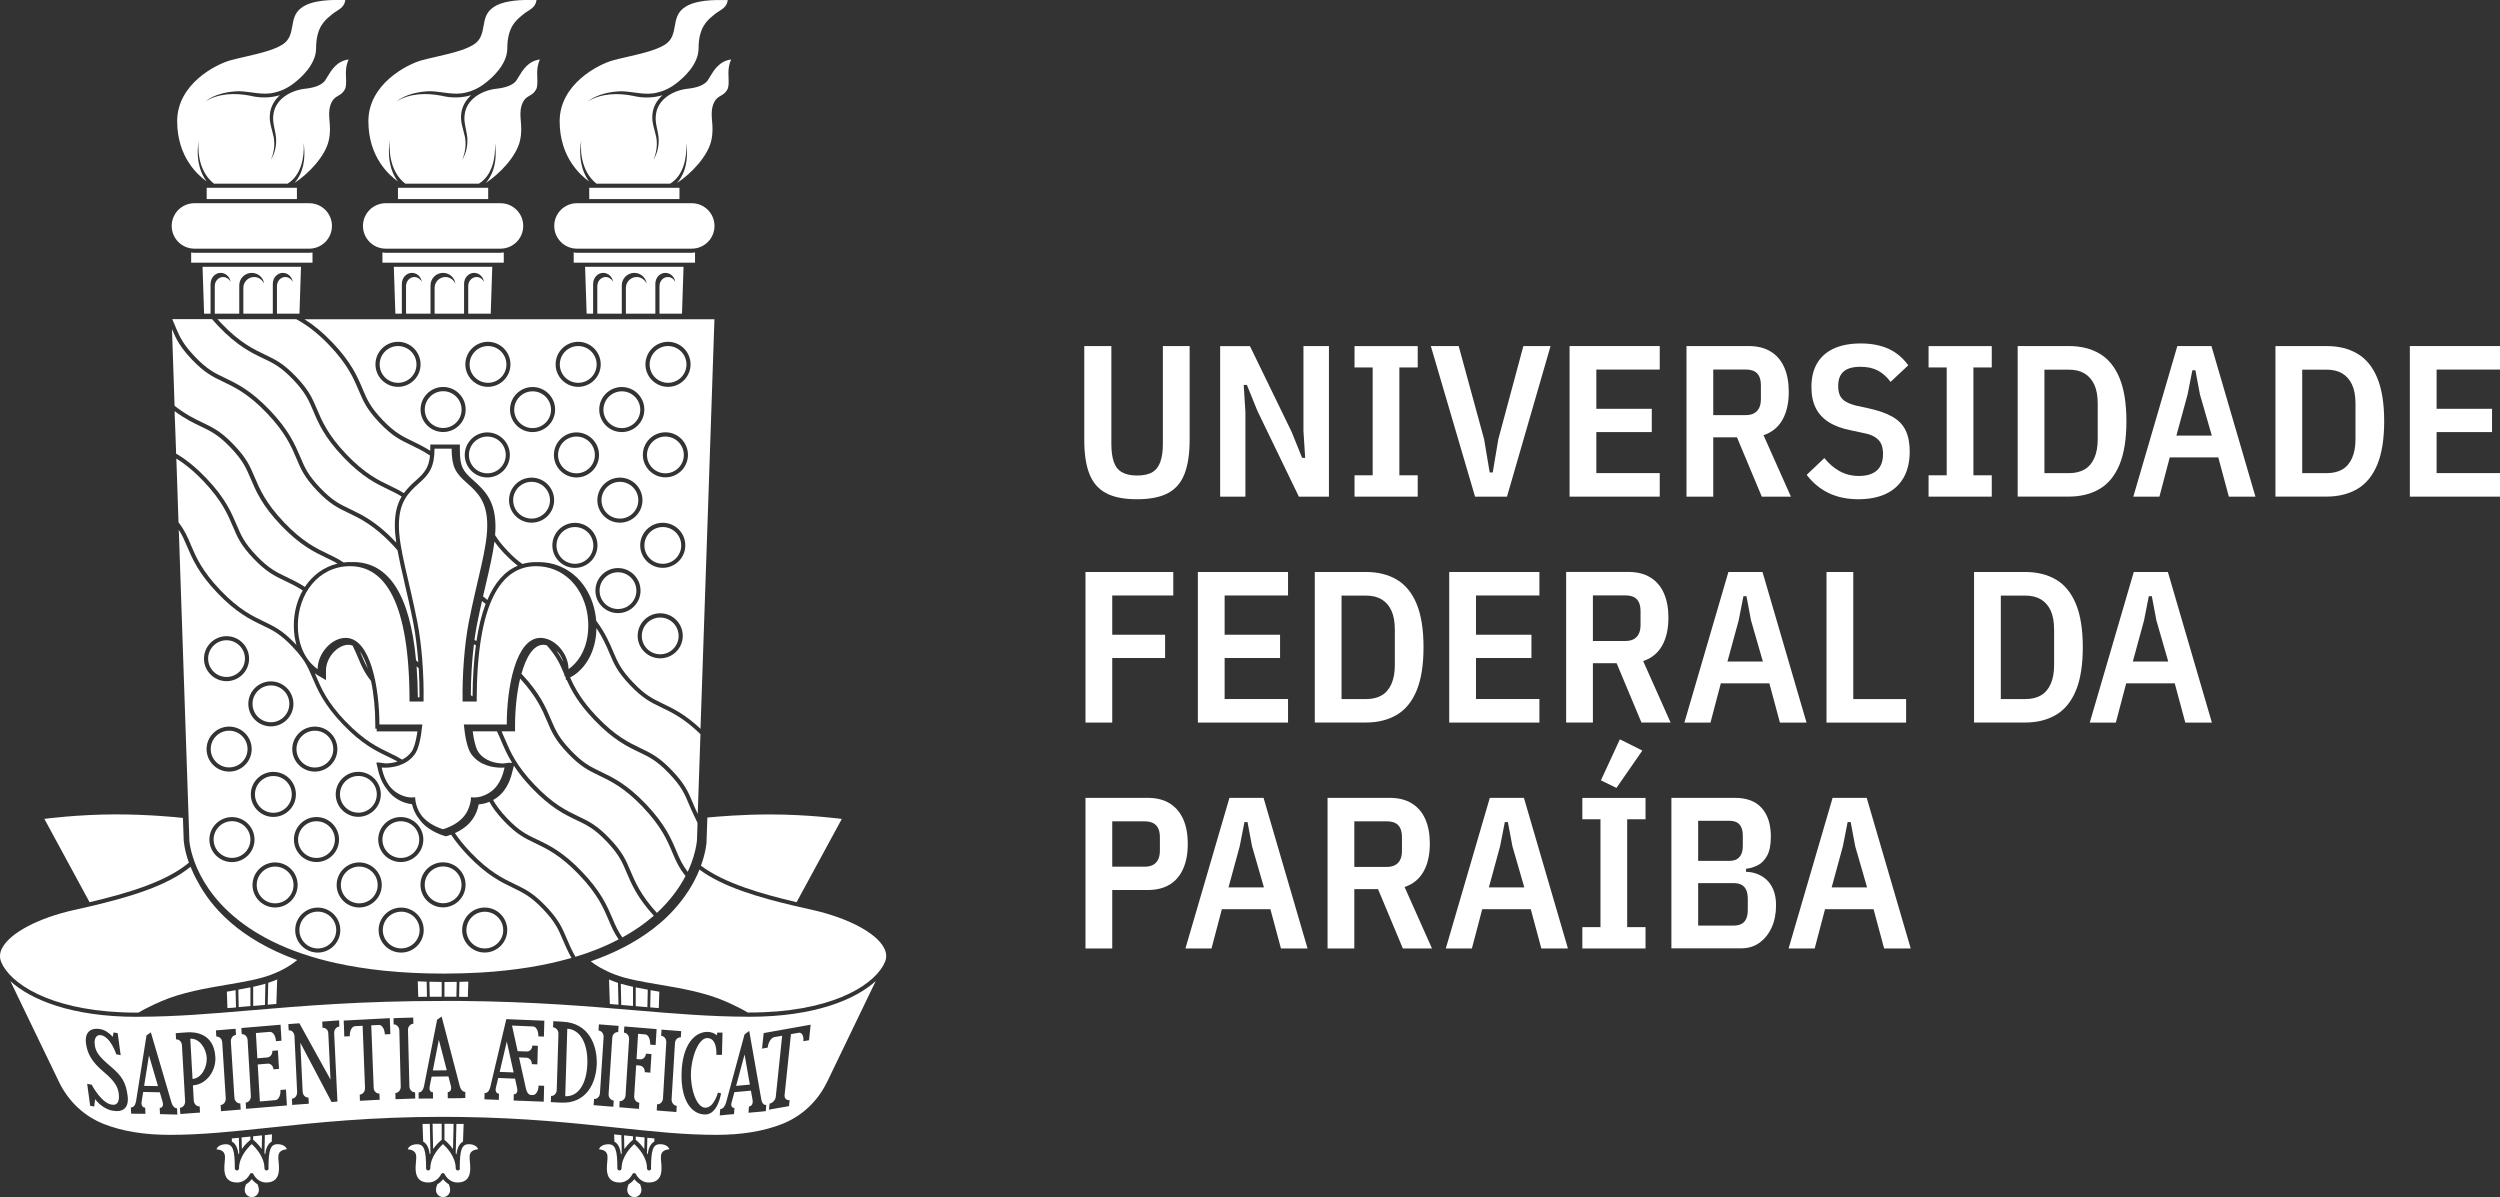 <?xml version="1.0" encoding="UTF-8"?>
<svg id="Layer_2" data-name="Layer 2" xmlns="http://www.w3.org/2000/svg" viewBox="0 0 452.24 216.54">
  <rect x="0" y="0" width="452.24" height="216.54" fill="#333333" stroke="none"/>
  <defs>
    <style>
      .cls-1 {
        fill: #fff;
        stroke-width: 0px;
      }
    </style>
  </defs>
  <g id="final_cor" data-name="final cor">
    <g id="fundo_escuro_full" data-name="fundo escuro full">
      <g id="lateral">
        <path class="cls-1" d="m196.16,62.6h4.88v17.68c0,1.3.14,2.38.43,3.24s.77,1.49,1.46,1.89c.69.4,1.61.61,2.75.61s2.13-.2,2.79-.61c.66-.4,1.14-1.03,1.44-1.89.3-.86.45-1.94.45-3.24v-17.68h4.84v16.98c0,2.5-.31,4.54-.92,6.13-.61,1.59-1.61,2.75-2.99,3.49-1.38.74-3.25,1.11-5.62,1.11s-4.21-.37-5.6-1.11c-1.39-.74-2.39-1.91-3.01-3.49s-.92-3.63-.92-6.13v-16.98Z"/>
        <path class="cls-1" d="m234.96,89.84l-7.49-15.49-1.91-4.72h-.58l.31,4.88v15.34h-4.57v-27.24h5.39l7.53,15.49,1.91,4.72h.55l-.31-4.88v-15.34h4.61v27.24h-5.42Z"/>
        <path class="cls-1" d="m256.46,89.84h-11.43v-3.86h3.28v-19.51h-3.28v-3.86h11.43v3.86h-3.32v19.51h3.32v3.86Z"/>
        <path class="cls-1" d="m272.61,89.84h-5.78l-8-27.24h5.04l4.6,16.86,1.01,6.01h.55l1.01-6.01,4.53-16.86h4.92l-7.88,27.24Z"/>
        <path class="cls-1" d="m300.24,89.84h-16.31v-27.24h16.31v4.25h-11.47v7.1h10.03v4.21h-10.03v7.42h11.47v4.25Z"/>
        <path class="cls-1" d="m309.92,79.11v10.73h-4.84v-27.24h11.24c1.59,0,2.92.33,4,1,1.08.66,1.89,1.61,2.44,2.85.55,1.24.82,2.71.82,4.43,0,2.03-.38,3.72-1.15,5.07s-1.91,2.28-3.42,2.77l4.96,11.12h-5.27l-4.49-10.73h-4.29Zm0-4.02h5.89c.57,0,1.06-.1,1.46-.31s.72-.53.94-.96c.22-.43.33-.98.33-1.66v-2.42c0-.7-.11-1.27-.33-1.7-.22-.43-.53-.73-.94-.92-.4-.18-.89-.27-1.46-.27h-5.89v8.23Z"/>
        <path class="cls-1" d="m336.19,90.31c-2.03,0-3.82-.37-5.37-1.11-1.55-.74-2.88-1.84-4-3.3l3.2-3.04c.81,1.01,1.73,1.81,2.77,2.38,1.04.57,2.2.86,3.47.86,1.43,0,2.52-.33,3.26-1,.74-.66,1.11-1.65,1.11-2.95,0-.75-.11-1.37-.33-1.85-.22-.48-.59-.88-1.09-1.21-.51-.33-1.15-.57-1.93-.72l-2.38-.51c-1.64-.31-2.99-.81-4.06-1.48-1.07-.68-1.86-1.53-2.38-2.58-.52-1.04-.78-2.3-.78-3.79,0-1.72.35-3.16,1.05-4.33s1.72-2.05,3.04-2.65c1.33-.6,2.94-.9,4.84-.9s3.59.32,5,.96c1.41.64,2.6,1.63,3.59,2.99l-3.2,3c-.68-.91-1.44-1.59-2.3-2.05-.86-.45-1.91-.68-3.16-.68-1.35,0-2.36.28-3.02.84-.66.56-1,1.44-1,2.63,0,.7.11,1.28.33,1.74.22.46.58.83,1.07,1.11s1.11.52,1.83.7l2.34.51c1.77.39,3.19.9,4.27,1.52,1.08.62,1.87,1.44,2.36,2.46s.74,2.29.74,3.82c0,1.85-.37,3.42-1.09,4.7-.73,1.29-1.78,2.26-3.16,2.93-1.38.66-3.06,1-5.03,1Z"/>
        <path class="cls-1" d="m360.3,89.84h-11.43v-3.86h3.28v-19.51h-3.28v-3.86h11.43v3.86h-3.32v19.51h3.32v3.86Z"/>
        <path class="cls-1" d="m364.99,89.84v-27.24h9.25c2.16,0,4.02.46,5.58,1.38,1.56.92,2.76,2.39,3.59,4.39.83,2,1.25,4.62,1.25,7.84s-.42,5.84-1.25,7.84c-.83,2-2.03,3.47-3.59,4.39-1.56.92-3.42,1.39-5.58,1.39h-9.25Zm4.84-4.25h4.41c1.12,0,2.06-.22,2.83-.66s1.36-1.13,1.78-2.07c.42-.94.62-2.08.62-3.43v-6.4c0-1.41-.21-2.56-.62-3.45-.42-.9-1.01-1.57-1.78-2.03s-1.71-.68-2.83-.68h-4.41v18.73Z"/>
        <path class="cls-1" d="m407.99,89.84h-4.8l-1.91-7.1h-8.78l-1.87,7.1h-4.72l7.96-27.24h6.17l7.96,27.24Zm-7.88-11.04l-2.15-7.45-.82-4.37h-.55l-.86,4.37-2.03,7.45h6.4Z"/>
        <path class="cls-1" d="m411.62,89.84v-27.24h9.25c2.16,0,4.02.46,5.58,1.38,1.56.92,2.76,2.39,3.59,4.39.83,2,1.25,4.62,1.25,7.84s-.42,5.84-1.25,7.84c-.83,2-2.03,3.47-3.59,4.39-1.56.92-3.42,1.39-5.58,1.39h-9.25Zm4.84-4.25h4.41c1.12,0,2.06-.22,2.83-.66s1.36-1.13,1.78-2.07c.42-.94.62-2.08.62-3.43v-6.4c0-1.41-.21-2.56-.62-3.45-.42-.9-1.01-1.57-1.78-2.03s-1.71-.68-2.83-.68h-4.41v18.73Z"/>
        <path class="cls-1" d="m452.24,89.84h-16.31v-27.24h16.31v4.25h-11.47v7.1h10.03v4.21h-10.03v7.42h11.47v4.25Z"/>
        <path class="cls-1" d="m201.2,130.71h-4.84v-27.24h15.88v4.25h-11.04v7.1h9.56v4.21h-9.56v11.67Z"/>
        <path class="cls-1" d="m233,130.71h-16.31v-27.24h16.31v4.25h-11.47v7.1h10.03v4.21h-10.03v7.42h11.47v4.25Z"/>
        <path class="cls-1" d="m237.84,130.71v-27.24h9.25c2.16,0,4.02.46,5.58,1.38,1.56.92,2.76,2.39,3.59,4.39.83,2,1.25,4.62,1.25,7.84s-.42,5.84-1.25,7.84c-.83,2-2.03,3.47-3.59,4.39-1.56.92-3.42,1.39-5.58,1.39h-9.25Zm4.84-4.25h4.41c1.12,0,2.06-.22,2.83-.66s1.36-1.13,1.78-2.07c.42-.94.62-2.08.62-3.43v-6.4c0-1.41-.21-2.56-.62-3.45-.42-.9-1.01-1.57-1.78-2.03s-1.71-.68-2.83-.68h-4.41v18.73Z"/>
        <path class="cls-1" d="m278.47,130.71h-16.31v-27.24h16.31v4.25h-11.47v7.1h10.03v4.21h-10.03v7.42h11.47v4.25Z"/>
        <path class="cls-1" d="m288.15,119.97v10.73h-4.84v-27.24h11.24c1.59,0,2.92.33,4,1,1.08.66,1.89,1.61,2.44,2.85.55,1.24.82,2.71.82,4.43,0,2.03-.38,3.72-1.15,5.07s-1.91,2.28-3.42,2.77l4.96,11.12h-5.27l-4.49-10.73h-4.29Zm0-4.02h5.89c.57,0,1.06-.1,1.46-.31s.72-.53.94-.96c.22-.43.33-.98.33-1.66v-2.42c0-.7-.11-1.27-.33-1.7-.22-.43-.53-.73-.94-.92-.4-.18-.89-.27-1.46-.27h-5.89v8.23Z"/>
        <path class="cls-1" d="m326.78,130.71h-4.8l-1.91-7.1h-8.78l-1.87,7.1h-4.72l7.96-27.24h6.17l7.96,27.24Zm-7.88-11.04l-2.15-7.45-.82-4.37h-.55l-.86,4.37-2.03,7.45h6.4Z"/>
        <path class="cls-1" d="m344.81,130.71h-14.4v-27.24h4.84v22.99h9.56v4.25Z"/>
        <path class="cls-1" d="m357.1,130.71v-27.24h9.25c2.16,0,4.02.46,5.58,1.38,1.56.92,2.76,2.39,3.59,4.39.83,2,1.25,4.62,1.25,7.84s-.42,5.84-1.25,7.84c-.83,2-2.03,3.47-3.59,4.39-1.56.92-3.42,1.39-5.58,1.39h-9.25Zm4.84-4.25h4.41c1.12,0,2.06-.22,2.83-.66s1.36-1.13,1.78-2.07c.42-.94.62-2.08.62-3.43v-6.4c0-1.41-.21-2.56-.62-3.45-.42-.9-1.01-1.57-1.78-2.03s-1.71-.68-2.83-.68h-4.41v18.73Z"/>
        <path class="cls-1" d="m400.11,130.71h-4.8l-1.91-7.1h-8.78l-1.87,7.1h-4.72l7.96-27.24h6.17l7.96,27.24Zm-7.88-11.04l-2.15-7.45-.82-4.37h-.55l-.86,4.37-2.03,7.45h6.4Z"/>
        <path class="cls-1" d="m201.2,171.57h-4.84v-27.24h11.24c1.61,0,2.95.34,4.02,1.01,1.07.68,1.87,1.63,2.42,2.85.55,1.22.82,2.72.82,4.49s-.27,3.2-.82,4.45c-.55,1.25-1.35,2.21-2.42,2.87-1.07.66-2.41,1-4.02,1h-6.4v10.58Zm0-22.99v8.2h5.89c.57,0,1.06-.1,1.46-.31s.72-.53.94-.96c.22-.43.33-.98.33-1.66v-2.38c0-.7-.11-1.26-.33-1.68-.22-.42-.53-.72-.94-.92-.4-.19-.89-.29-1.46-.29h-5.89Z"/>
        <path class="cls-1" d="m236.52,171.57h-4.8l-1.91-7.1h-8.78l-1.87,7.1h-4.72l7.96-27.24h6.17l7.96,27.24Zm-7.88-11.04l-2.15-7.45-.82-4.37h-.55l-.86,4.37-2.03,7.45h6.4Z"/>
        <path class="cls-1" d="m244.99,160.84v10.73h-4.84v-27.24h11.24c1.59,0,2.92.33,4,1,1.08.66,1.89,1.61,2.44,2.85.55,1.24.82,2.71.82,4.43,0,2.03-.38,3.72-1.15,5.07s-1.91,2.28-3.42,2.77l4.96,11.12h-5.27l-4.49-10.73h-4.29Zm0-4.02h5.89c.57,0,1.06-.1,1.46-.31s.72-.53.94-.96c.22-.43.33-.98.33-1.66v-2.42c0-.7-.11-1.27-.33-1.7-.22-.43-.53-.73-.94-.92-.4-.18-.89-.27-1.46-.27h-5.89v8.23Z"/>
        <path class="cls-1" d="m283.62,171.57h-4.8l-1.91-7.1h-8.78l-1.87,7.1h-4.72l7.96-27.24h6.17l7.96,27.24Zm-7.88-11.04l-2.15-7.45-.82-4.37h-.55l-.86,4.37-2.03,7.45h6.4Z"/>
        <path class="cls-1" d="m297.67,171.57h-11.43v-3.86h3.28v-19.51h-3.28v-3.86h11.43v3.86h-3.32v19.51h3.32v3.86Zm-.58-35.79l-4.68,6.75-2.81-1.37,3.43-7.42,4.06,2.03Z"/>
        <path class="cls-1" d="m302.35,171.57v-27.24h11.51c2.13,0,3.75.62,4.84,1.85,1.09,1.24,1.64,2.95,1.64,5.13,0,1.51-.23,2.67-.68,3.49-.46.82-1.03,1.4-1.72,1.74-.69.34-1.39.55-2.09.62v.55c.57,0,1.18.1,1.81.31.64.21,1.23.55,1.78,1.01.55.47.99,1.09,1.33,1.87.34.78.51,1.73.51,2.85,0,1.51-.26,2.84-.78,4s-1.25,2.08-2.19,2.77c-.94.69-2.05,1.03-3.36,1.03h-12.61Zm4.84-23.1v7.26h5.62c.55,0,1-.1,1.35-.29.35-.2.62-.49.82-.9s.29-.92.29-1.54v-1.79c0-.65-.1-1.18-.29-1.58s-.47-.7-.82-.88c-.35-.18-.8-.27-1.35-.27h-5.62Zm0,11.28v7.69h6.4c.55,0,1.01-.1,1.41-.29.39-.19.68-.51.88-.94.2-.43.29-.98.29-1.66v-1.87c0-.7-.1-1.27-.29-1.7-.2-.43-.49-.74-.88-.94-.39-.19-.86-.29-1.41-.29h-6.4Z"/>
        <path class="cls-1" d="m345.63,171.57h-4.8l-1.91-7.1h-8.78l-1.87,7.1h-4.72l7.96-27.24h6.17l7.96,27.24Zm-7.88-11.04l-2.15-7.45-.82-4.37h-.55l-.86,4.37-2.03,7.45h6.4Z"/>
      </g>
      <g>
        <path class="cls-1" d="m70.54,25.39c-.28,2.81.45,6.05,2.77,7.83h13.32c2.42-1.47,3.07-4.72,2.9-7.39.3,2.17.17,4.51-1.02,6.41-.2.31-.41.6-.65.87,2.64-1.74,5.55-4.85,6.2-7.65.33-1.43.24-2.57.15-3.58-.08-.96-.15-1.86.15-2.81.36-1.14.95-1.48,1.47-1.78.41-.24.8-.47,1.15-1.11.28-.51.24-1.35.21-2.16-.01-.31-.03-.61-.02-.89.01-.89.14-1.53.49-2.37-2.12.27-3.13,1.96-3.82,3.11-.26.44-.46.78-.69.99-.68.64-1.82,1.04-3.5,1.21,0,0,0,0,0,0-2.58.33-5.3,1.93-5.6,4.71-.19,1.38.33,2.67.48,4.05.12,1.42-.17,2.89-.93,4.07.2-.42.34-.87.44-1.32.2-.89.24-1.81.09-2.7-.27-1.35-.87-2.73-.71-4.17.12-1.42.82-2.6,1.81-3.49-1.72.51-3.58.54-5.31.11-2.75-.55-5.83-.48-8.27,1.07,0,0,0,0,0,0,1.73-1.35,4.01-1.84,6.17-1.9,2.13.05,4.28.78,6.37.26.9-.19,1.76-.54,2.55-1.01l.44-.28s.08-.05.2-.14c.13-.09.26-.18.38-.28,1.23-.94,4.01-3.37,4.01-6.32,0-3.74,1.58-5.05,2.52-5.83.12-.1.23-.19.32-.27.24-.22.53-.4.83-.59.76-.48,1.48-.94,1.61-2.04-.08,0-.17,0-.26,0-2.01-.03-5.76-.09-7.75,1.47-1.16.91-1.36,2.04-1.57,3.25-.19,1.05-.38,2.14-1.28,2.96-1.36,1.23-4.5,1.95-7.27,2.59-.99.23-1.93.44-2.71.66-2.48.7-9.57,4.22-9.57,10.99,0,3.27.95,5.74,2.12,7.53,1.08,1.66,2.34,2.75,3.22,3.38-1.56-2.08-1.9-4.91-1.44-7.44Z"/>
        <path class="cls-1" d="m77.75,208.83c.04-.07.08-.14.12-.21l-.12-5.32c-.44,0-.88.01-1.31.02l.11,3.19c.74.41,1.06,1.29,1.2,2.33Z"/>
        <path class="cls-1" d="m79.9,206.19v-2.91c-.56,0-1.11,0-1.65,0l.1,4.56c.7-.97,1.44-1.57,1.55-1.66Z"/>
        <path class="cls-1" d="m82.56,203.3l-.12,5.32c.04.07.08.13.12.21.14-1.04.46-1.91,1.2-2.33l.11-3.19c-.07,0-.14,0-.21,0-.36,0-.73,0-1.1,0Z"/>
        <path class="cls-1" d="m80.4,206.2c.12.09.86.7,1.55,1.66l.1-4.56c-.55,0-1.09-.01-1.65-.01v2.91Z"/>
        <path class="cls-1" d="m72.7,51.34c0-1.1.82-1.98,1.82-1.98.9,0,1.64.7,1.79,1.63-.09-.18-.21-.33-.35-.46-.27-.25-.61-.42-.99-.42-.84,0-1.52.74-1.52,1.65v4.98h4.43v-5.12c0-1.25,1.02-2.26,2.27-2.26,1.14,0,2.09.85,2.23,1.95-.12-.28-.3-.5-.52-.7-.34-.31-.78-.5-1.28-.5-1.08,0-1.96.88-1.96,1.96v4.67h5.33v-5.4c0-1.1.81-1.98,1.82-1.98.91,0,1.66.72,1.79,1.67-.06-.15-.15-.28-.25-.4-.27-.32-.66-.52-1.1-.52-.83,0-1.51.73-1.51,1.64v4.99h4.07l.28-8.48h-17.81l.28,8.48h1.17v-5.4Z"/>
        <path class="cls-1" d="m82.56,180.31l.06-2.7c-.62,0-1.24.03-1.88.03-.12,0-.23,0-.34,0v2.67h2.14s.01,0,.02,0Z"/>
        <path class="cls-1" d="m83.45,180.32c.4,0,.79.01,1.18.02l.09-2.77c-.53.02-1.07.03-1.61.04l-.06,2.71s.04,0,.07,0c.11,0,.22,0,.32,0Z"/>
        <path class="cls-1" d="m77.18,177.58c-.54-.02-1.08-.04-1.61-.06l.09,2.81c.52,0,1.04-.01,1.58-.02l-.06-2.73Z"/>
        <path class="cls-1" d="m79.9,177.63c-.75,0-1.49-.02-2.22-.04l.06,2.71c.71,0,1.43,0,2.16,0v-2.67Z"/>
        <rect class="cls-1" x="71.99" y="33.97" width="16.32" height="2.04"/>
        <path class="cls-1" d="m91.13,45.67c-.2.02-.39.06-.59.06h-20.77c-.2,0-.4-.04-.59-.06v1.84h21.95v-1.84Z"/>
        <path class="cls-1" d="m90.54,44.98c2.27,0,4.11-1.84,4.11-4.11s-1.84-4.11-4.11-4.11h-20.77c-2.27,0-4.11,1.84-4.11,4.11s1.84,4.11,4.11,4.11h20.77Z"/>
        <path class="cls-1" d="m80.15,213.3c-.23.3-.57.66-1.05.94-.14.35-.23.72-.23,1.03,0,.7.57,1.28,1.28,1.28s1.28-.57,1.28-1.28c0-.3-.09-.67-.23-1.03-.48-.28-.82-.64-1.05-.94Z"/>
        <path class="cls-1" d="m83.2,211.35c0,.21-.17.38-.38.38s-.38-.17-.38-.38c0-2.12-1.68-3.82-2.3-4.39-.62.56-2.3,2.27-2.3,4.39,0,.21-.17.38-.38.38s-.38-.17-.38-.38c0-3.38-.37-4.36-1.63-4.36-.74,0-1.49.29-1.69.92.6.05.98.19,1.23.47.39.43.33,1.03.26,1.78-.03.35-.07.75-.07,1.19,0,1.7.77,2.56,2.29,2.56,1.64,0,2.31-1.47,2.31-1.48.06-.13.19-.22.34-.22h0c.15,0,.28.09.34.22.03.06.69,1.48,2.32,1.48,1.52,0,2.29-.86,2.29-2.56,0-.45-.04-.85-.07-1.2-.07-.75-.13-1.35.26-1.78.25-.27.64-.42,1.23-.47-.2-.63-.95-.92-1.69-.92-1.26,0-1.63.98-1.63,4.36Z"/>
        <path class="cls-1" d="m35.94,25.39c-.28,2.81.46,6.05,2.77,7.83h13.32c2.42-1.47,3.07-4.72,2.9-7.39.3,2.17.17,4.51-1.02,6.41-.2.31-.41.6-.65.87,2.64-1.74,5.55-4.85,6.2-7.65.33-1.43.24-2.57.15-3.58-.08-.96-.15-1.86.15-2.81.36-1.14.95-1.48,1.47-1.78.41-.24.8-.47,1.15-1.11.28-.51.24-1.35.21-2.16-.01-.31-.03-.61-.02-.89.01-.89.14-1.53.49-2.37-2.12.27-3.13,1.96-3.82,3.11-.26.44-.46.78-.69.99-.68.64-1.82,1.04-3.5,1.21,0,0,0,0,0,0-2.58.33-5.3,1.93-5.6,4.71-.19,1.38.33,2.67.48,4.05.12,1.42-.17,2.89-.93,4.07.2-.42.34-.87.44-1.32.2-.89.24-1.81.09-2.7-.27-1.35-.87-2.73-.71-4.17.12-1.42.82-2.6,1.81-3.49-1.72.51-3.58.54-5.3.11-2.75-.55-5.83-.48-8.27,1.07,0,0,0,0,0,0,1.73-1.35,4-1.84,6.17-1.9,2.13.05,4.28.78,6.37.26.9-.19,1.76-.54,2.55-1.01l.44-.28s.08-.05.2-.14c.13-.09.26-.18.38-.28,1.23-.94,4.01-3.37,4.01-6.32,0-3.74,1.58-5.05,2.52-5.83.12-.1.23-.19.32-.27.24-.22.53-.4.83-.59.76-.48,1.48-.94,1.61-2.04-.08,0-.17,0-.26,0-2.01-.03-5.76-.09-7.75,1.47-1.16.91-1.36,2.04-1.57,3.25-.19,1.05-.38,2.14-1.28,2.96-1.36,1.23-4.5,1.95-7.27,2.59-.99.23-1.93.44-2.71.66-2.48.7-9.57,4.22-9.57,10.99,0,3.27.95,5.74,2.12,7.53,1.08,1.66,2.34,2.75,3.22,3.38-1.56-2.08-1.9-4.91-1.44-7.44Z"/>
        <path class="cls-1" d="m47.91,205.33l-.07,3.29c.04.07.08.14.12.21.14-1.04.46-1.91,1.2-2.33l.04-1.3c-.09.01-.19.02-.28.03-.34.04-.67.07-1.01.11Z"/>
        <path class="cls-1" d="m45.3,206.19v-.59c-.54.06-1.07.11-1.6.16l.05,2.08c.7-.97,1.44-1.57,1.55-1.66Z"/>
        <path class="cls-1" d="m45.8,206.19c.12.09.86.69,1.55,1.66l.05-2.47c-.54.06-1.08.11-1.61.17v.64Z"/>
        <path class="cls-1" d="m42.62,179.12c-.46.08-.92.16-1.39.24-.06.01-.13.02-.19.03l.1,2.97s.06,0,.09,0c.34-.03.69-.06,1.03-.08.14-.01.29-.02.43-.04l-.07-3.11Z"/>
        <path class="cls-1" d="m38.1,51.34c0-1.1.82-1.98,1.82-1.98.9,0,1.64.7,1.79,1.63-.09-.18-.21-.33-.35-.46-.27-.25-.61-.42-.99-.42-.84,0-1.52.74-1.52,1.65v4.98h4.43v-5.12c0-1.25,1.02-2.26,2.27-2.26,1.14,0,2.09.85,2.23,1.95-.12-.28-.3-.5-.52-.7-.34-.31-.78-.5-1.28-.5-1.08,0-1.96.88-1.96,1.96v4.67h5.33v-5.4c0-1.1.81-1.98,1.82-1.98.91,0,1.66.72,1.79,1.67-.06-.15-.15-.28-.25-.4-.27-.32-.66-.52-1.1-.52-.83,0-1.51.73-1.51,1.64v4.99h4.07l.28-8.48h-17.81l.28,8.48h1.17v-5.4Z"/>
        <path class="cls-1" d="m48.52,177.8l-.09,3.94c.52-.04,1.04-.09,1.56-.13l.15-4.43c-.24.1-.49.2-.75.3-.28.11-.57.21-.88.31Z"/>
        <path class="cls-1" d="m45.3,178.61c-.71.15-1.44.28-2.19.41l.07,3.16c.26-.02.53-.04.79-.07.44-.04.88-.07,1.33-.11v-3.4Z"/>
        <path class="cls-1" d="m48.01,177.95c-.7.21-1.44.39-2.21.56v3.46c.7-.06,1.41-.12,2.13-.18l.08-3.84Z"/>
        <path class="cls-1" d="m43.15,208.83c.04-.07.08-.14.12-.21l-.06-2.8c-.43.04-.86.08-1.28.12l.02.56c.74.41,1.06,1.29,1.2,2.33Z"/>
        <rect class="cls-1" x="37.39" y="33.97" width="16.32" height="2.04"/>
        <path class="cls-1" d="m56.53,45.67c-.2.02-.39.06-.59.06h-20.77c-.2,0-.4-.04-.59-.06v1.84h21.95v-1.84Z"/>
        <path class="cls-1" d="m55.94,44.98c2.27,0,4.11-1.84,4.11-4.11s-1.84-4.11-4.11-4.11h-20.77c-2.27,0-4.11,1.84-4.11,4.11s1.84,4.11,4.11,4.11h20.77Z"/>
        <path class="cls-1" d="m45.55,213.3c-.23.3-.57.66-1.05.94-.14.35-.23.72-.23,1.03,0,.7.57,1.28,1.28,1.28s1.28-.57,1.28-1.28c0-.3-.09-.67-.23-1.03-.48-.28-.82-.64-1.05-.94Z"/>
        <path class="cls-1" d="m48.6,211.35c0,.21-.17.38-.38.38s-.38-.17-.38-.38c0-2.12-1.68-3.82-2.3-4.39-.62.56-2.3,2.27-2.3,4.39,0,.21-.17.38-.38.38s-.38-.17-.38-.38c0-3.38-.37-4.36-1.63-4.36-.74,0-1.49.29-1.69.92.6.05.98.19,1.23.47.39.43.33,1.03.26,1.78-.03.35-.07.75-.07,1.19,0,1.7.77,2.56,2.29,2.56,1.64,0,2.31-1.47,2.31-1.48.06-.13.19-.22.34-.22h0c.15,0,.28.09.34.22.03.06.69,1.48,2.32,1.48,1.52,0,2.29-.86,2.29-2.56,0-.45-.04-.85-.07-1.2-.07-.75-.13-1.35.26-1.78.25-.27.64-.42,1.23-.47-.2-.63-.95-.92-1.69-.92-1.26,0-1.63.98-1.63,4.36Z"/>
        <path class="cls-1" d="m105.14,25.39c-.28,2.81.46,6.05,2.77,7.83h13.32c2.42-1.47,3.07-4.72,2.9-7.39.3,2.17.17,4.51-1.02,6.41-.2.31-.41.6-.65.87,2.64-1.74,5.55-4.85,6.2-7.65.33-1.43.24-2.57.15-3.58-.08-.96-.15-1.86.15-2.81.36-1.14.95-1.48,1.47-1.78.41-.24.8-.47,1.15-1.11.28-.51.24-1.35.21-2.16-.01-.31-.03-.61-.02-.89.01-.89.14-1.53.49-2.37-2.12.27-3.13,1.96-3.82,3.11-.26.44-.46.78-.69.99-.68.64-1.82,1.04-3.5,1.21,0,0,0,0,0,0-2.58.33-5.3,1.93-5.6,4.71-.19,1.38.33,2.67.48,4.05.12,1.42-.17,2.89-.93,4.07.2-.42.34-.87.44-1.32.2-.89.24-1.81.09-2.69-.27-1.35-.87-2.73-.71-4.17.12-1.42.82-2.6,1.81-3.49-1.72.51-3.58.54-5.31.11-2.75-.55-5.83-.48-8.27,1.07,0,0,0,0,0,0,1.73-1.35,4-1.84,6.17-1.9,2.13.05,4.28.78,6.37.26.9-.19,1.76-.54,2.55-1.01l.44-.28s.08-.05.2-.14c.13-.09.26-.18.38-.28,1.23-.94,4.01-3.37,4.01-6.32,0-3.74,1.58-5.05,2.52-5.83.12-.1.23-.19.32-.27.24-.22.53-.4.83-.59.76-.48,1.48-.94,1.61-2.04-.08,0-.17,0-.26,0-2.01-.03-5.76-.09-7.75,1.47-1.16.91-1.36,2.04-1.57,3.25-.19,1.05-.38,2.14-1.28,2.96-1.36,1.23-4.5,1.95-7.27,2.59-.99.23-1.93.44-2.71.66-2.48.7-9.57,4.22-9.57,10.99,0,3.27.95,5.74,2.12,7.53,1.08,1.66,2.34,2.75,3.22,3.38-1.56-2.08-1.9-4.91-1.44-7.44Z"/>
        <path class="cls-1" d="m117.04,208.62c.04.07.08.13.12.21.14-1.04.46-1.91,1.2-2.33l.02-.56c-.42-.04-.85-.08-1.28-.12l-.06,2.8Z"/>
        <path class="cls-1" d="m119.27,179.39c-.06-.01-.13-.02-.19-.03-.47-.08-.93-.16-1.39-.24l-.07,3.11c.12.01.25.02.37.03.39.03.79.06,1.18.1l.1-2.97Z"/>
        <path class="cls-1" d="m107.3,51.34c0-1.1.82-1.98,1.82-1.98.9,0,1.64.7,1.79,1.63-.09-.18-.21-.33-.35-.46-.27-.25-.61-.42-.99-.42-.84,0-1.52.74-1.52,1.65v4.98h4.43v-5.12c0-1.25,1.02-2.26,2.27-2.26,1.14,0,2.09.85,2.23,1.95-.12-.28-.3-.5-.52-.7-.34-.31-.78-.5-1.28-.5-1.08,0-1.96.88-1.96,1.96v4.67h5.33v-5.4c0-1.1.81-1.98,1.82-1.98.91,0,1.66.72,1.79,1.67-.06-.15-.15-.28-.25-.4-.27-.32-.66-.52-1.1-.52-.83,0-1.51.73-1.51,1.64v4.99h4.07l.28-8.48h-17.81l.28,8.48h1.17v-5.4Z"/>
        <path class="cls-1" d="m112.38,181.79c.72.06,1.43.12,2.13.18v-3.46c-.78-.17-1.51-.35-2.21-.56l.08,3.84Z"/>
        <path class="cls-1" d="m114.5,206.19v-.64c-.53-.06-1.07-.11-1.61-.17l.05,2.47c.7-.97,1.44-1.57,1.55-1.66Z"/>
        <path class="cls-1" d="m115,206.19c.12.09.86.7,1.55,1.66l.05-2.09c-.53-.05-1.06-.11-1.6-.16v.59Z"/>
        <path class="cls-1" d="m112.35,208.83c.04-.07.08-.14.12-.21l-.07-3.28c-.32-.03-.64-.07-.97-.1-.11-.01-.22-.02-.33-.03l.04,1.3c.74.41,1.06,1.29,1.2,2.33Z"/>
        <path class="cls-1" d="m111.79,177.8c-.3-.1-.59-.2-.87-.31-.26-.1-.51-.2-.75-.3l.15,4.43c.53.04,1.05.09,1.56.13l-.09-3.95Z"/>
        <path class="cls-1" d="m117.19,179.03c-.75-.13-1.48-.27-2.19-.42v3.4c.4.03.78.07,1.17.1.32.03.63.05.94.08l.07-3.16Z"/>
        <rect class="cls-1" x="106.59" y="33.97" width="16.32" height="2.04"/>
        <path class="cls-1" d="m125.73,45.67c-.2.02-.39.06-.59.06h-20.77c-.2,0-.4-.04-.59-.06v1.84h21.95v-1.84Z"/>
        <path class="cls-1" d="m125.14,44.98c2.27,0,4.11-1.84,4.11-4.11s-1.84-4.11-4.11-4.11h-20.77c-2.27,0-4.11,1.84-4.11,4.11s1.84,4.11,4.11,4.11h20.77Z"/>
        <path class="cls-1" d="m114.75,213.3c-.23.3-.57.66-1.05.94-.14.35-.23.72-.23,1.03,0,.7.57,1.28,1.28,1.28s1.28-.57,1.28-1.28c0-.3-.09-.67-.23-1.03-.48-.28-.82-.64-1.05-.94Z"/>
        <path class="cls-1" d="m117.8,211.35c0,.21-.17.38-.38.38s-.38-.17-.38-.38c0-2.12-1.68-3.82-2.3-4.39-.62.56-2.3,2.27-2.3,4.39,0,.21-.17.38-.38.38s-.38-.17-.38-.38c0-3.38-.37-4.36-1.63-4.36-.74,0-1.49.29-1.69.92.6.05.98.19,1.23.47.39.43.33,1.03.26,1.78-.03.35-.07.75-.07,1.19,0,1.7.77,2.56,2.29,2.56,1.64,0,2.31-1.47,2.31-1.48.06-.13.19-.22.34-.22h0c.15,0,.28.09.34.22.03.06.69,1.48,2.32,1.48,1.52,0,2.29-.86,2.29-2.56,0-.45-.04-.85-.07-1.2-.07-.75-.13-1.35.26-1.78.25-.27.64-.42,1.23-.47-.2-.63-.95-.92-1.69-.92-1.26,0-1.63.98-1.63,4.36Z"/>
        <path class="cls-1" d="m8.03,148.14l8.17,15.06s.07-.02.1-.02c6.56-1.55,13.7-3.61,17.87-7.13-.84-2.35-.93-3.95-.94-4.09l-.14-4c-1.34-.15-6.26-.64-12.13-.64-6.89,0-12.94.81-12.94.81Z"/>
        <path class="cls-1" d="m127.82,152.22c0,.1-.1,1.85-1.02,4.38,4.23,3.19,10.98,5.11,17.2,6.58.03,0,.07.02.1.02l8.18-15.06s-6.06-.81-12.95-.81c-5.05,0-9.4.37-11.37.56l-.15,4.33Z"/>
        <path class="cls-1" d="m126.52,157.32c-.12.29-.23.58-.37.89-.16.35-.33.7-.52,1.06-1.33,2.55-3.16,4.91-5.44,7.03-.25.23-.52.46-.79.69-1.62,1.39-3.47,2.67-5.49,3.79-.3.17-.6.33-.91.49-1.88.99-3.94,1.87-6.14,2.63.95.75,2.36,1.62,4.41,2.4,2.14.82,4.97,1.3,7.98,1.81,3.84.65,8.18,1.39,11.88,2.99,1.64.71,3.03,1.41,4.15,2.06.1,0,.19,0,.29,0,14.3,0,21.97-4.57,24.2-8.49l.35-.73c.31-.78.24-1.63-.21-2.49-1.43-2.71-6.52-5.4-12.95-6.85-1.03-.23-2.08-.47-3.13-.71-6.52-1.54-13.02-3.41-17.31-6.59Z"/>
        <path class="cls-1" d="m.4,171.47c-.46.86-.52,1.71-.2,2.51l.35.73c2.22,3.89,9.89,8.47,24.19,8.47.1,0,.2,0,.3,0,1.11-.65,2.5-1.35,4.14-2.06,3.69-1.6,8.04-2.34,11.88-2.99,3-.51,5.84-.99,7.98-1.81,2.28-.87,3.77-1.85,4.72-2.65-10.53-3.8-15.59-9.61-18.02-14.23-.53-.94-.94-1.83-1.27-2.65-4.25,3.5-11.11,5.49-17.98,7.12-1.05.24-2.1.48-3.13.71-6.44,1.45-11.52,4.13-12.95,6.85Z"/>
        <path class="cls-1" d="m102.62,186.09l-.37,12.21c2.27.12,3.88-2.1,4-5.89.11-3.8-1.39-6.2-3.63-6.32Z"/>
        <path class="cls-1" d="m149.59,195.78l8.83-18.32c-3.66,3.36-11.08,6.47-22.87,6.47-.14,0-.28,0-.42-.01-6.71-.02-12.97-.55-20.21-1.16-8.65-.73-18.45-1.57-31.49-1.69h0c-.29,0-.59,0-.89,0h-2.39c-14.68-.01-25.34.89-34.75,1.69-7.25.62-13.52,1.15-20.27,1.17-.11.01-.25.01-.39.01-11.79,0-19.21-3.11-22.86-6.46l8.83,18.31c1.69,3.48,4.56,6.16,8.11,7.55,3.31,1.3,7.3,1.95,11.86,1.95,5.83,0,11.52-.61,18.11-1.31,8.6-.92,18.35-1.95,31.36-1.95,1.2,0,2.37.01,3.51.03,0,0,0,0,0,0,11.3.16,20.1,1.1,27.86,1.92,6.58.7,12.26,1.31,18.09,1.31,4.56,0,8.55-.66,11.86-1.96,3.54-1.39,6.42-4.07,8.11-7.55Zm-129.27,5.14c-1.08-.21-2.31-1-3.11-2.09l-.17,1.34-.73-.14-.54-3.97.82.16s1.67,3.24,3.58,3.6c1.21.23,1.47-.8,1.31-2.03-.17-1.22-.75-2.24-2.74-3.91-2.18-1.83-2.93-3.31-3.18-5.09-.32-2.31,1.12-2.9,2.58-2.63.8.15,1.6.65,2.25,1.39h0s.16-.79.16-.79l.74.14.54,3.97-.79-.15s-1-3.12-2.75-3.46c-.67-.13-1.35.34-1.14,1.82.16,1.15.74,2.06,2.84,3.81,2.09,1.76,2.77,2.9,3.09,5.28.31,2.27-.84,3.1-2.74,2.74Zm11.33.68h-.56s-1.01-.03-1.01-.03l-1.14-.03-.05-1.12c.55.01.69-.52.52-1.11l-.5-1.72-3.01-.06-.27,1.71c-.12.58.08,1.12.63,1.13l.05,1.12-1.04-.02h-.56s0,0,0,0l-.99-.02-.05-1.12c.53.01.79-.45.92-1.03.01-.02.01-.05.02-.08l1.89-11.92.79-.55,3.7,12.59h0c.02.09.05.16.07.23.19.52.49.9.97.92l.05,1.12h-.43Zm3.25-5.26l.15,2.75s0,.03.01.05c.06.6.53,1.04,1.06,1l.06,1.12-1,.07-1.56.12-1,.07-.07-1.12c.53-.04.94-.53.94-1.13v-.06l-.58-10.14h0c-.04-.63-.51-1.09-1.06-1.05l-.06-1.12.99-.08,1.05-.07c1.2-.09,4.87-.01,5.13,4.47.14,2.5-1.59,4.94-4.06,5.12Zm7.65,4.46l-1.57.13-1,.08-.07-1.12c.53-.04.93-.53.93-1.12v-.08l-.64-10.14c-.04-.62-.52-1.09-1.07-1.04l-.07-1.12,1-.08,1.56-.13,1-.08.07,1.11c-.53.05-.93.54-.93,1.13v.08l.65,10.22c.08.57.54,1,1.06.96l.07,1.12-.99.08Zm4.53-.43l-1.56.13-1,.08-.07-1.12c.53-.04.93-.53.93-1.12v-.08l-.32-5.57-.07-1.12-.2-3.45c-.04-.62-.51-1.08-1.06-1.04l-.07-1.11,1-.09,1.56-.13,4.53-.38.07,1.12-1.28.11,1.28-.1.1,1.76-1,.08c-.05-.95-.52-1.68-1.06-1.68h-.04l-2.53.21.26,4.57,1.79-.15h.01c.55-.05.96-.58.92-1.2l1-.08.07,1.11h0s.06,1.12.06,1.12l.07,1.12-1,.08c-.04-.61-.51-1.08-1.06-1.03l-1.79.15.39,6.69,2.83-.24c.55-.04.95-.87.89-1.84l1-.08.1,1.76.07,1.12-4.82.4Zm13.96-1.1l-1.06.08-5.65-10.72.42,8.86s0,.03.01.04c.04.6.5,1.05,1.04,1.01l.06,1.12-1,.07h0s-1,.07-1,.07l-1,.08-.05-1.12c.53-.04.94-.54.94-1.14v-.06l-.48-10.14v-.03c-.05-.61-.51-1.06-1.05-1.01l-.06-1.12,1-.08,1-.07,5.63,10.18-.4-8.38c-.03-.62-.5-1.03-1.05-.99l-.05-1.12,1-.07,1.05-.08,1-.07.05,1.12c-.53.04-.94.53-.94,1.13v.06l.59,12.38Zm8.58-12.15c-.04-.96-.5-1.71-1.04-1.71h-.03l-1.39.07.44,11.36c.05.59.5,1.01,1.04.98l.04,1.13-1,.04-1.56.09-1.01.05-.04-1.12c.53-.03.96-.53.96-1.12v-.06l-.43-11.27-1.39.07s-.02,0-.03.01c-.54.05-.94.86-.9,1.81l-1,.05-.06-1.76-.05-1.12,8.34-.44.04,1.12.07,1.76-1,.06Zm4.5,11.63l-1.57.06-1,.03-.03-1.12c.55-.02.97-.52.97-1.12v-.04l-.25-10.16v-.03c-.04-.61-.49-1.08-1.03-1.06l-.03-1.12,1-.04,1.57-.05,1-.03.03,1.12c-.53.02-.96.49-.98,1.08l.26,10.24v.03c.04.61.49,1.08,1.03,1.06l.03,1.12-1,.03Zm9.62-.11h0s-.12.01-.12.01l-1.47.02h-1.15s-.01-1.11-.01-1.11c.55-.01.72-.55.57-1.13l-.44-1.71-3.04.04-.38,1.9h0c-.06.52.14.94.63.93v1.13s-1.04,0-1.04,0h-.56s-.47.01-.47.01h-.53s-.01-1.11-.01-1.11c.55-.01.84-.5.98-1.12h0s2.37-12.04,2.37-12.04l.82-.57,3.26,12.51s.02.06.03.09c.09.33.23.6.43.79.15.14.33.24.56.23v1.12s-.43,0-.43,0Zm14.7-12.88l-.05,1.76-1-.04c.03-.97-.4-1.78-.95-1.8l-3.82-.16h0s1.02,4.63,1.02,4.63l1.71.06c.52-.02.93-.48.95-1.07l1,.04-.03,1.11h0s-.03,1.13-.03,1.13l-.03,1.12-1-.04c.01-.59-.38-1.09-.9-1.16l-1.42-.06,1.25,5.64c.14.61.41,1.12.94,1.16h.39c.51-.04.94-.78.96-1.71l1,.05-.04,1.75h0s-.03,1.12-.03,1.12l-2.28-.09-.44-.02-.56-.02-.63-.03h-.4s-1.14-.06-1.14-.06l.03-1.12c.55.02.74-.5.61-1.1l-.38-1.73-3.04-.12-.41,1.7v.02c-.16.57.01,1.1.55,1.12l-.03,1.12-1.05-.04h-.09l-.94-.04-.53-.02.03-1.13c.54.03.85-.44,1.02-1.04,0-.01.01-.03.01-.04l2.9-12.29h.31s.47.03.47.03l6.1.25-.03,1.12Zm2.99,13.7l-.79-.04-1-.05.04-1.12c.55.03,1-.44,1.03-1.06h0s.31-10.16.31-10.16v-.04c0-.6-.42-1.11-.97-1.14l.04-1.12,1,.05h0s.78.05.78.05c4.6.25,6.18,4.16,6.08,7.66-.11,3.5-1.93,7.22-6.52,6.97Zm10.4-12.76c-.56-.04-1.03.4-1.07,1.02l-.67,10.25c0,.58.4,1.07.93,1.11l-.07,1.12-1-.07-1.57-.13-.99-.08.07-1.12c.54.05,1.01-.4,1.06-1,.01,0,.01-.03.01-.04l.66-10.14c.04-.62-.37-1.16-.92-1.2l.07-1.12,1,.08,1.56.12,1,.08-.07,1.12Zm6.88.58l-.11,1.76-.99-.08c.06-.97-.34-1.8-.89-1.84l-1.29-.11-.28,4.57.63.05c.56.05,1.03-.42,1.07-1.03l1,.08-.14,2.24-.07,1.12-1-.09c.04-.6-.35-1.13-.9-1.19,0-.01-.02-.01-.03-.01l-.63-.05-.36,5.65v.03c.01.58.41,1.05.93,1.09l-.07,1.12-.99-.08h-.01l-1.56-.13-.99-.08.07-1.12c.55.05,1.03-.42,1.06-1.04l.35-5.57.07-1.12.22-3.45v-.08c0-.59-.4-1.08-.93-1.12l.07-1.12,1,.08,1.56.13,3.28.27-.07,1.12Zm4.45.37c-.55-.04-1.03.42-1.06,1.04l-.61,10.15v.06c0,.6.4,1.09.93,1.14l-.06,1.12-1-.08-1.56-.12-1-.08.06-1.12c.56.04,1.03-.42,1.07-1.04l.6-10.15v-.08c0-.59-.4-1.07-.93-1.12l.07-1.12.99.08,1.57.12,1,.08-.07,1.12Zm4.42,13.96c-2.3.01-4.42-2.27-4.29-7.45.13-5.18,2.37-7.49,4.67-7.5.61,0,1.35.23,1.71.65l.08-.52h.95s-.1,4.03-.1,4.03h-1c.05-1.93-.52-3.04-1.67-3.04-1.54,0-2.86,3.33-2.94,6.36-.08,3.05,1.08,6.25,2.62,6.24,1.55,0,2.26-2.73,2.26-2.73l.57.12s-.55,3.82-2.86,3.84Zm10.95-.61l-.43.04-.55.06h0s-1.02.09-1.02.09l-1.13.1.08-1.13c.55-.05.76-.59.66-1.17h0s-.3-1.7-.3-1.7l-2.99.28-.48,1.76s-.01.02-.01.03c-.18.59-.03,1.1.5,1.05l-.08,1.13-1.04.09h-.09s-.46.05-.46.05h0s-.99.1-.99.1l.08-1.13c.55-.05.88-.59,1.07-1.22l3.33-12.3.85-.64,2.18,12.35c.01.07.03.14.04.21.13.51.38.87.86.83l-.08,1.12Zm5.96-14.18l-1.41.25-1.16,11.13v.03c.02.52.41.85.92.76l-.11,1.1-1.02.18-1.59.28-1.02.19.11-1.1c.55-.1,1.06-.65,1.13-1.24v-.04s1.15-11,1.15-11l-1.42.25c-.56.1-1.1.95-1.2,1.9l-1.02.18.18-1.72.12-1.09,8.49-1.52-.11,1.09-.18,1.72-1.02.18c.1-.95-.27-1.63-.84-1.53Z"/>
        <polygon class="cls-1" points="133.16 196.43 135.65 196.2 134.69 190.75 133.16 196.43"/>
        <polygon class="cls-1" points="90.39 193.89 90.39 193.9 92.91 194 92.91 193.99 91.68 188.41 90.39 193.89"/>
        <polygon class="cls-1" points="78.3 193.64 80.82 193.61 79.39 188.09 78.3 193.64"/>
        <polygon class="cls-1" points="26.07 196.43 28.58 196.47 26.95 190.92 26.07 196.43"/>
        <path class="cls-1" d="m34.42,187.9l.41,7.28c1.56-.11,2.66-2.03,2.56-3.84-.1-1.8-1.4-3.55-2.97-3.44Z"/>
        <path class="cls-1" d="m31.79,59.24c.75,1.78,1.4,3.11,3.46,5.27,2.22,2.33,3.61,2.99,5.36,3.82,2.24,1.07,4.77,2.28,8.22,5.9,3.44,3.61,4.53,6.19,5.51,8.49.79,1.86,1.36,3.21,3.57,5.53,2.22,2.32,3.54,2.95,5.39,3.83,2.23,1.07,4.76,2.28,8.21,5.89.06.06.11.12.17.18-.16-1.11-.26-2.14-.26-3.11,0-2.32.47-3.93,1.24-5.22-.76-.48-1.49-.83-2.33-1.23-2.23-1.07-4.76-2.28-8.21-5.89-3.46-3.62-4.55-6.21-5.52-8.52-.76-1.78-1.36-3.19-3.56-5.5-2.22-2.33-3.61-2.99-5.36-3.82-2.23-1.06-4.75-2.27-8.22-5.9-.24-.25-.47-.5-.67-.74l-.43-.49h-7.2l.64,1.51Z"/>
        <path class="cls-1" d="m60.11,61.93c3.44,3.61,4.54,6.19,5.51,8.49.75,1.79,1.35,3.2,3.57,5.53,2.2,2.31,3.59,2.97,5.38,3.84,1.01.48,2.08,1.01,3.26,1.75,0-.13.01-.24.01-.38v-.75h.25s5.1,0,5.1,0v1c0,2.93.51,3.8,2.42,5.46,2.28,2.01,4.02,3.91,4.02,8.43,0,.48-.03.99-.07,1.5.51.85,1.2,1.75,2.29,2.89,1.03,1.08,1.86,1.79,2.65,2.33.77-.22,1.59-.34,2.46-.34.1,0,.2.01.3.01.07,0,.13-.01.2-.01,2.58,0,5.02.98,6.86,2.75.6.58,1.14,1.24,1.6,1.96,1.1,1.71,1.75,3.72,1.93,5.89,1.62,2.19,2.39,3.97,3.08,5.6l.02.05c.79,1.86,1.36,3.21,3.56,5.51,2.21,2.32,3.53,2.95,5.36,3.83,1.91.91,4.08,1.96,6.86,4.57v-.35s1.28-37.48,1.28-37.48l1.23-36.26H55.07c1.75,1.09,3.34,2.41,5.04,4.19Zm28.04,24.44c-2.25,0-4.08-1.83-4.08-4.07s1.83-4.08,4.08-4.08,4.08,1.83,4.08,4.08-1.83,4.07-4.08,4.07Zm8.01,8.18c-2.25,0-4.08-1.83-4.08-4.07s1.83-4.08,4.08-4.08,4.08,1.83,4.08,4.08-1.83,4.07-4.08,4.07Zm8.12-8.18c-2.25,0-4.08-1.83-4.08-4.07s1.83-4.08,4.08-4.08,4.08,1.83,4.08,4.08-1.83,4.07-4.08,4.07Zm7.86.03c2.25,0,4.08,1.83,4.08,4.08s-1.83,4.07-4.08,4.07-4.08-1.83-4.08-4.07,1.83-4.08,4.08-4.08Zm-8.14,16.33c-2.25,0-4.08-1.83-4.08-4.07s1.83-4.08,4.08-4.08,4.08,1.83,4.08,4.08-1.83,4.07-4.08,4.07Zm7.79,8.18c-2.25,0-4.08-1.83-4.08-4.07s1.83-4.08,4.08-4.08,4.08,1.83,4.08,4.08-1.83,4.07-4.08,4.07Zm7.64,8.18c-2.25,0-4.08-1.83-4.08-4.07s1.83-4.08,4.08-4.08,4.08,1.83,4.08,4.08-1.83,4.07-4.08,4.07Zm.46-16.37c-2.25,0-4.08-1.83-4.08-4.07s1.83-4.08,4.08-4.08,4.08,1.83,4.08,4.08-1.83,4.07-4.08,4.07Zm.48-16.37c-2.25,0-4.08-1.83-4.08-4.07s1.83-4.08,4.08-4.08,4.08,1.83,4.08,4.08-1.83,4.07-4.08,4.07Zm.47-24.52c2.25,0,4.08,1.83,4.08,4.08s-1.83,4.07-4.08,4.07-4.08-1.83-4.08-4.07,1.83-4.08,4.08-4.08Zm-8.36,8.18c2.25,0,4.08,1.83,4.08,4.08s-1.83,4.07-4.08,4.07-4.08-1.83-4.08-4.07,1.83-4.08,4.08-4.08Zm-7.89-8.18c2.25,0,4.08,1.83,4.08,4.08s-1.83,4.07-4.08,4.07-4.08-1.83-4.08-4.07,1.83-4.08,4.08-4.08Zm-8.25,8.18c2.25,0,4.08,1.83,4.08,4.08s-1.83,4.07-4.08,4.07-4.08-1.83-4.08-4.07,1.83-4.08,4.08-4.08Zm-8.08-8.18c2.25,0,4.08,1.83,4.08,4.08s-1.83,4.07-4.08,4.07-4.08-1.83-4.08-4.07,1.83-4.08,4.08-4.08Zm-8.1,8.17c2.25,0,4.08,1.83,4.08,4.08s-1.83,4.07-4.08,4.07-4.08-1.83-4.08-4.07,1.83-4.08,4.08-4.08Zm-8.16-8.17c2.25,0,4.08,1.83,4.08,4.08s-1.83,4.07-4.08,4.07-4.08-1.83-4.08-4.07,1.83-4.08,4.08-4.08Z"/>
        <path class="cls-1" d="m37.31,86.5c3.45,3.61,4.54,6.2,5.52,8.5.79,1.86,1.36,3.21,3.56,5.52,2.24,2.34,3.62,2.99,5.36,3.82,1.05.5,2.16,1.03,3.4,1.83,1.41-2.13,3.47-3.64,5.91-4.22-.65-.39-1.29-.69-2.02-1.04-2.23-1.07-4.76-2.28-8.21-5.89-3.45-3.62-4.54-6.21-5.51-8.49-.79-1.86-1.36-3.21-3.57-5.53-2.21-2.32-3.53-2.95-5.36-3.83-1.39-.66-2.95-1.41-4.8-2.8v.32s.14,3.59.14,3.59l.12,3.47v.3s.43.26.43.26c1.7,1.05,3.34,2.42,5.03,4.19Z"/>
        <path class="cls-1" d="m34.24,151.93s.03.65.28,1.74c.04.16.08.32.12.49.57,2.19,1.95,5.71,5.25,9.3.52.57,1.09,1.14,1.71,1.7.21.19.42.38.64.56.66.56,1.36,1.12,2.13,1.67.26.18.52.36.79.54.54.36,1.1.72,1.69,1.06,2.96,1.74,6.61,3.32,11.12,4.54.9.24,1.84.48,2.81.69,5.34,1.18,11.76,1.9,19.47,1.9,2.36,0,4.59-.07,6.71-.19,3.18-.19,6.1-.52,8.79-.95,2.69-.44,5.13-.99,7.37-1.62.09-.02.17-.05.26-.07-.65-1.15-1.1-2.2-1.5-3.13l-.07-.16c-.79-1.86-1.36-3.21-3.57-5.53-2.2-2.31-3.59-2.97-5.38-3.84-2.23-1.07-4.76-2.28-8.21-5.88-1.33-1.39-2.3-2.63-3.05-3.76-.38.14-.64.22-.67.22l-.26.07-.26-.07c-.1-.03-2.42-.66-3.97-2.3-.24-.25-.45-.52-.63-.78-.75-.92-1.11-1.9-1.28-2.65-.82-.08-1.89-.37-3.06-1.19-.62-.44-1.1-.97-1.48-1.52-1.11-1.36-1.49-2.99-1.63-3.61l-.03-.14-.26-1.06.18.02-.02-.08,1.45.19s.1,0,.22.01c.51-.02,1.23-.09,2.01-.34-.55-.31-1.1-.58-1.7-.87-2.23-1.06-4.75-2.27-8.22-5.89-3.44-3.61-4.53-6.19-5.5-8.46l-.02-.05c-.42-1-.79-1.86-1.38-2.79-.13-.18-.26-.37-.39-.58-.45-.64-1.02-1.32-1.79-2.13-2.21-2.32-3.53-2.95-5.36-3.83-2.24-1.07-4.77-2.28-8.22-5.89-3.42-3.58-4.52-6.15-5.49-8.42l-.03-.07c-.45-1.05-.82-1.94-1.47-2.93v.43s.02.06.02.06l1.89,55.59Zm15.21-4.15c-2.25,0-4.08-1.83-4.08-4.08s1.83-4.07,4.08-4.07,4.08,1.83,4.08,4.07-1.83,4.08-4.08,4.08Zm7.8.02c2.25,0,4.08,1.83,4.08,4.07s-1.83,4.07-4.08,4.07-4.08-1.83-4.08-4.07,1.83-4.07,4.08-4.07Zm-15.8-8.22c-2.25,0-4.08-1.83-4.08-4.07s1.83-4.07,4.08-4.07,4.08,1.83,4.08,4.07-1.83,4.07-4.08,4.07Zm.51,16.37c-2.25,0-4.08-1.83-4.08-4.07s1.83-4.07,4.08-4.07,4.08,1.83,4.08,4.07-1.83,4.07-4.08,4.07Zm7.8,8.21c-2.25,0-4.08-1.83-4.08-4.07s1.83-4.08,4.08-4.08,4.08,1.83,4.08,4.08-1.83,4.07-4.08,4.07Zm7.72,8.16c-2.25,0-4.08-1.83-4.08-4.07s1.83-4.07,4.08-4.07,4.08,1.83,4.08,4.07-1.83,4.07-4.08,4.07Zm7.5-8.16c-2.25,0-4.08-1.83-4.08-4.07s1.83-4.08,4.08-4.08,4.08,1.83,4.08,4.08-1.83,4.07-4.08,4.07Zm7.59,8.16c-2.25,0-4.08-1.83-4.08-4.07s1.83-4.07,4.08-4.07,4.08,1.83,4.08,4.07-1.83,4.07-4.08,4.07Zm15.11-8.15c2.25,0,4.08,1.83,4.08,4.07s-1.83,4.07-4.08,4.07-4.08-1.83-4.08-4.07,1.83-4.07,4.08-4.07Zm-7.54-8.18c2.25,0,4.08,1.83,4.08,4.07s-1.83,4.08-4.08,4.08-4.08-1.83-4.08-4.08,1.83-4.07,4.08-4.07Zm-7.64-8.19c2.25,0,4.08,1.83,4.08,4.07s-1.83,4.07-4.08,4.07-4.08-1.83-4.08-4.07,1.83-4.07,4.08-4.07Zm-7.69-8.18c2.25,0,4.08,1.83,4.08,4.07s-1.83,4.07-4.08,4.07-4.08-1.83-4.08-4.07,1.83-4.07,4.08-4.07Zm-7.86-8.18c2.25,0,4.08,1.83,4.08,4.07s-1.83,4.07-4.08,4.07-4.08-1.83-4.08-4.07,1.83-4.07,4.08-4.07Zm-7.95-8.18c2.25,0,4.08,1.83,4.08,4.07s-1.83,4.07-4.08,4.07-4.08-1.83-4.08-4.07,1.83-4.07,4.08-4.07Zm-8.02-8.18c2.25,0,4.08,1.83,4.08,4.07s-1.83,4.07-4.08,4.07-4.08-1.83-4.08-4.07,1.83-4.07,4.08-4.07Z"/>
        <path class="cls-1" d="m65.09,117.81c.14.32.28.64.41.95.33.78.64,1.48,1.05,2.22-.4-1.27-.89-2.35-1.46-3.18Z"/>
        <path class="cls-1" d="m75.36,120.54c.13,1.75.21,3.62.23,5.61h.3c.01-1.72-.04-3.5-.14-5.26-.13-.11-.26-.23-.39-.35Z"/>
        <path class="cls-1" d="m87.19,108.72c-.31,1.37-.62,2.81-.92,4.32-.16.84-.31,1.76-.44,2.73.04.02.07.04.11.06.08.04.17.08.25.12.39-2.58.94-4.82,1.66-6.7-.22-.17-.44-.34-.67-.53Z"/>
        <path class="cls-1" d="m92.28,137.95l-.02.07.37-.04c-.9-1.47-1.46-2.77-1.97-3.98-.26-.61-.49-1.16-.77-1.7h-4.38c.34,2.54.83,3.48,1.05,3.78,1.2,1.67,3.17,2,4.38,2.03.14,0,.23-.02.23-.02l1.11-.14Z"/>
        <path class="cls-1" d="m102.09,122.03c-.05-.12-.1-.24-.15-.36-.69-1.63-1.27-2.96-3.04-4.94-.2-.05-.41-.09-.62-.09-1.77,0-3.09,2.16-3.95,5.24,3.32,3.52,4.4,6.06,5.36,8.33.79,1.86,1.36,3.21,3.57,5.53,2.21,2.32,3.53,2.95,5.36,3.83,2.24,1.07,4.77,2.28,8.22,5.89,3.48,3.65,4.61,6.33,5.51,8.49l.03.06c.55,1.31,1.01,2.36,2.02,3.7.04-.08.09-.17.12-.25.42-.92.72-1.75.94-2.49.56-1.84.62-3.03.62-3.03l.09-2.62v-.09s0-.07,0-.07v-.33s-.6-1.25-.6-1.25c-.35-.71-.63-1.38-.91-2.02l-.04-.1c-.75-1.79-1.33-3.2-3.57-5.53-2.21-2.32-3.53-2.95-5.36-3.83-2.23-1.06-4.75-2.27-8.22-5.9-2.84-2.96-4.07-5.24-4.97-7.25l-.15.09v-.42c-.05-.11-.1-.22-.14-.33l-.11.06v-.31Z"/>
        <path class="cls-1" d="m97.1,151.83c2.23,1.07,4.76,2.28,8.2,5.89,3.45,3.61,4.54,6.19,5.52,8.49.53,1.27.94,2.18,1.71,3.3l.05.07c.07-.04.15-.08.22-.12.52-.29,1.01-.58,1.49-.88.48-.3.94-.6,1.37-.9.88-.61,1.68-1.24,2.42-1.87.06-.05.12-.11.19-.16-3.03-3.33-4.05-5.75-4.95-7.89-.75-1.78-1.34-3.19-3.57-5.53-2.22-2.33-3.61-2.99-5.36-3.82-2.23-1.06-4.75-2.27-8.22-5.9-1.42-1.49-2.43-2.8-3.21-4l-.26,1.01c-.19.82-.78,3.33-2.85,4.79-.22.16-.44.29-.65.41.54.96,1.27,1.98,2.51,3.29,2.22,2.32,3.54,2.95,5.38,3.83Z"/>
        <path class="cls-1" d="m120.85,69.25c1.84,0,3.33-1.49,3.33-3.32s-1.49-3.33-3.33-3.33-3.33,1.49-3.33,3.33,1.49,3.32,3.33,3.32Z"/>
        <path class="cls-1" d="m120.37,78.97c-1.84,0-3.33,1.49-3.33,3.33s1.49,3.32,3.33,3.32,3.33-1.49,3.33-3.32-1.49-3.33-3.33-3.33Z"/>
        <path class="cls-1" d="m112.14,93.81c1.84,0,3.33-1.49,3.33-3.32s-1.49-3.33-3.33-3.33-3.33,1.49-3.33,3.33,1.49,3.32,3.33,3.32Z"/>
        <path class="cls-1" d="m119.9,95.34c-1.84,0-3.33,1.49-3.33,3.33s1.49,3.32,3.33,3.32,3.33-1.49,3.33-3.32-1.49-3.33-3.33-3.33Z"/>
        <path class="cls-1" d="m119.43,111.71c-1.84,0-3.33,1.49-3.33,3.33s1.49,3.32,3.33,3.32,3.33-1.49,3.33-3.32-1.49-3.33-3.33-3.33Z"/>
        <path class="cls-1" d="m40.98,122.46c1.84,0,3.33-1.49,3.33-3.32s-1.49-3.32-3.33-3.32-3.33,1.49-3.33,3.32,1.49,3.32,3.33,3.32Z"/>
        <path class="cls-1" d="m41.45,132.18c-1.84,0-3.33,1.49-3.33,3.32s1.49,3.32,3.33,3.32,3.33-1.49,3.33-3.32-1.49-3.32-3.33-3.32Z"/>
        <path class="cls-1" d="m41.97,148.55c-1.84,0-3.33,1.49-3.33,3.32s1.49,3.32,3.33,3.32,3.33-1.49,3.33-3.32-1.49-3.32-3.33-3.32Z"/>
        <path class="cls-1" d="m57.25,155.2c1.84,0,3.33-1.49,3.33-3.32s-1.49-3.32-3.33-3.32-3.33,1.49-3.33,3.32,1.49,3.32,3.33,3.32Z"/>
        <circle class="cls-1" cx="57.49" cy="168.24" r="3.33"/>
        <path class="cls-1" d="m72.58,164.92c-1.84,0-3.33,1.49-3.33,3.32s1.49,3.32,3.33,3.32,3.33-1.49,3.33-3.32-1.49-3.32-3.33-3.32Z"/>
        <circle class="cls-1" cx="49.01" cy="127.32" r="3.33"/>
        <circle class="cls-1" cx="56.96" cy="135.51" r="3.33"/>
        <path class="cls-1" d="m64.83,147.01c1.84,0,3.33-1.49,3.33-3.32s-1.49-3.32-3.33-3.32-3.33,1.49-3.33,3.32,1.49,3.32,3.33,3.32Z"/>
        <path class="cls-1" d="m72.51,155.2c1.84,0,3.33-1.49,3.33-3.32s-1.49-3.32-3.33-3.32-3.33,1.49-3.33,3.32,1.49,3.32,3.33,3.32Z"/>
        <path class="cls-1" d="m80.16,163.39c1.84,0,3.33-1.49,3.33-3.33s-1.49-3.32-3.33-3.32-3.33,1.49-3.33,3.32,1.49,3.33,3.33,3.33Z"/>
        <path class="cls-1" d="m87.7,171.57c1.84,0,3.33-1.49,3.33-3.32s-1.49-3.32-3.33-3.32-3.33,1.49-3.33,3.32,1.49,3.32,3.33,3.32Z"/>
        <path class="cls-1" d="m49.45,140.38c-1.84,0-3.33,1.49-3.33,3.32s1.49,3.33,3.33,3.33,3.33-1.49,3.33-3.33-1.49-3.32-3.33-3.32Z"/>
        <path class="cls-1" d="m49.77,156.76c-1.84,0-3.33,1.49-3.33,3.33s1.49,3.32,3.33,3.32,3.33-1.49,3.33-3.32-1.49-3.33-3.33-3.33Z"/>
        <path class="cls-1" d="m64.99,156.76c-1.84,0-3.33,1.49-3.33,3.33s1.49,3.32,3.33,3.32,3.33-1.49,3.33-3.32-1.49-3.33-3.33-3.33Z"/>
        <path class="cls-1" d="m111.79,103.52c-1.84,0-3.33,1.49-3.33,3.33s1.49,3.32,3.33,3.32,3.33-1.49,3.33-3.32-1.49-3.33-3.33-3.33Z"/>
        <path class="cls-1" d="m104,95.34c-1.84,0-3.33,1.49-3.33,3.33s1.49,3.32,3.33,3.32,3.33-1.49,3.33-3.32-1.49-3.33-3.33-3.33Z"/>
        <path class="cls-1" d="m96.16,87.16c-1.84,0-3.33,1.49-3.33,3.33s1.49,3.32,3.33,3.32,3.33-1.49,3.33-3.32-1.49-3.33-3.33-3.33Z"/>
        <path class="cls-1" d="m104.28,78.97c-1.84,0-3.33,1.49-3.33,3.33s1.49,3.32,3.33,3.32,3.33-1.49,3.33-3.32-1.49-3.33-3.33-3.33Z"/>
        <path class="cls-1" d="m88.16,78.97c-1.84,0-3.33,1.49-3.33,3.33s1.49,3.32,3.33,3.32,3.33-1.49,3.33-3.32-1.49-3.33-3.33-3.33Z"/>
        <path class="cls-1" d="m104.6,69.25c1.84,0,3.33-1.49,3.33-3.32s-1.49-3.33-3.33-3.33-3.33,1.49-3.33,3.33,1.49,3.32,3.33,3.32Z"/>
        <path class="cls-1" d="m88.28,69.25c1.84,0,3.33-1.49,3.33-3.32s-1.49-3.33-3.33-3.33-3.33,1.49-3.33,3.33,1.49,3.32,3.33,3.32Z"/>
        <path class="cls-1" d="m72.01,69.25c1.84,0,3.33-1.49,3.33-3.32s-1.49-3.33-3.33-3.33-3.33,1.49-3.33,3.33,1.49,3.32,3.33,3.32Z"/>
        <path class="cls-1" d="m112.49,77.44c1.84,0,3.33-1.49,3.33-3.32s-1.49-3.33-3.33-3.33-3.33,1.49-3.33,3.33,1.49,3.32,3.33,3.32Z"/>
        <path class="cls-1" d="m96.35,77.44c1.84,0,3.33-1.49,3.33-3.32s-1.49-3.33-3.33-3.33-3.33,1.49-3.33,3.33,1.49,3.32,3.33,3.32Z"/>
        <path class="cls-1" d="m80.17,77.42c1.84,0,3.33-1.49,3.33-3.32s-1.49-3.33-3.33-3.33-3.33,1.49-3.33,3.33,1.49,3.32,3.33,3.32Z"/>
        <path class="cls-1" d="m62.52,130.5c3.36,3.51,5.82,4.69,8,5.73.78.38,1.5.73,2.23,1.18.62-.32,1.22-.77,1.7-1.43.27-.37.73-1.34,1.06-3.67h-7.37v-.5h-.25v-.75c0-2.7-.26-5.47-.77-7.87-1.22-1.55-1.73-2.75-2.33-4.17-.3-.7-.61-1.44-1-2.23-.24-.09-.49-.15-.75-.15-2.01,0-4.07,2.34-4.07,4.64v1.75l-1.51-.88s-.22-.14-.5-.35c.06.15.13.29.19.45.94,2.22,2,4.74,5.36,8.26Z"/>
        <path class="cls-1" d="m34.49,98.5c.95,2.22,2.01,4.74,5.37,8.26,3.35,3.51,5.82,4.69,8,5.73,1.83.88,3.27,1.57,5.58,3.99.07.07.12.13.19.2-.29-1-.48-2.15-.48-3.51,0-2.39.59-4.56,1.61-6.36-1.21-.78-2.3-1.31-3.32-1.79-1.83-.87-3.27-1.57-5.58-3.98-2.31-2.42-2.93-3.9-3.72-5.77-.94-2.22-2.01-4.74-5.36-8.25-1.86-1.95-3.46-3.19-4.88-4.07l.39,11.53h0c1.14,1.49,1.63,2.65,2.21,4.02Z"/>
        <path class="cls-1" d="m93.18,159.97c1.83.88,3.28,1.57,5.59,3.99,2.31,2.42,2.93,3.89,3.72,5.76.44,1.03.9,2.13,1.61,3.36,3-.9,5.58-1.97,7.81-3.15-.84-1.22-1.28-2.24-1.78-3.43-.94-2.22-2-4.74-5.37-8.26-3.36-3.52-5.83-4.7-8-5.74-1.83-.87-3.28-1.56-5.59-3.98-1.32-1.39-2.08-2.46-2.64-3.48-.73.31-1.4.43-1.93.47-.17.91-.61,2.25-1.72,3.42-.8.84-1.79,1.41-2.59,1.78.72,1.06,1.65,2.23,2.89,3.53,3.36,3.51,5.83,4.69,8,5.73Z"/>
        <path class="cls-1" d="m116.29,145.98c-3.35-3.51-5.82-4.69-8-5.73-1.83-.88-3.27-1.57-5.58-3.99-2.31-2.42-2.93-3.89-3.72-5.76-.89-2.11-1.92-4.5-4.9-7.75-.6,2.54-.92,5.58-.92,8.55v1h-2.44c.22.46.42.92.62,1.42.94,2.22,2,4.74,5.36,8.26,3.36,3.52,5.82,4.7,8,5.74,1.83.87,3.27,1.56,5.58,3.98,2.31,2.42,2.94,3.9,3.72,5.76.89,2.11,1.89,4.46,4.82,7.68,2.48-2.29,4.11-4.62,5.18-6.68-1.26-1.58-1.76-2.78-2.37-4.22-.93-2.22-2-4.74-5.36-8.26Z"/>
        <path class="cls-1" d="m73.17,105.38c-.51-2.17-.95-4.1-1.27-5.85-.29-.34-.59-.67-.93-1.03-3.36-3.52-5.83-4.7-8-5.74-1.83-.87-3.28-1.56-5.59-3.98-2.31-2.42-2.93-3.89-3.72-5.76-.94-2.22-2-4.74-5.36-8.26-3.35-3.52-5.82-4.7-8-5.74-1.83-.87-3.27-1.56-5.58-3.98-2.2-2.31-2.87-3.75-3.61-5.5l.47,13.86c1.99,1.58,3.64,2.37,5.15,3.09,1.83.88,3.27,1.57,5.58,3.99,2.31,2.42,2.93,3.89,3.72,5.76.94,2.22,2.01,4.74,5.36,8.26,3.36,3.52,5.83,4.7,8,5.74.97.46,1.83.88,2.76,1.51.39-.05.79-.08,1.19-.08.07,0,.14.01.22.02.1,0,.19-.02.28-.02,6.51,0,10.33,5.98,11.42,17.77.14.13.28.25.41.37-.19-2.55-.49-5.01-.89-7.07-.53-2.7-1.11-5.18-1.62-7.37Z"/>
        <path class="cls-1" d="m85.73,116.56c-.35,2.87-.55,6.1-.56,9.19.1.07.21.15.31.23.03-3.45.24-6.53.61-9.25-.12-.06-.24-.12-.36-.17Z"/>
        <path class="cls-1" d="m100.66,117.71c.52.72.91,1.38,1.23,2.02-.16-.54-.42-1.06-.74-1.52-.15-.18-.31-.34-.48-.5Z"/>
        <path class="cls-1" d="m93.66,102.33c-.7-.53-1.45-1.2-2.34-2.12-.81-.84-1.4-1.57-1.87-2.24-.29,2.23-.87,4.75-1.56,7.72-.16.7-.33,1.44-.51,2.19.26.23.52.45.78.65,1.34-3.17,3.17-5.24,5.51-6.2Z"/>
        <path class="cls-1" d="m68.65,76.47c-2.3-2.42-2.93-3.89-3.72-5.76-.94-2.22-2-4.74-5.36-8.26-2.36-2.47-4.29-3.79-5.98-4.71h-14.24c.2.23.42.47.65.71,3.36,3.52,5.82,4.7,8,5.74,1.83.87,3.27,1.56,5.58,3.98,2.31,2.42,2.93,3.9,3.72,5.76.94,2.23,2.01,4.75,5.36,8.26,3.36,3.52,5.83,4.7,8,5.74.84.4,1.6.77,2.4,1.28.64-.89,1.42-1.63,2.29-2.4,1.49-1.31,2.24-2.32,2.44-4.41-1.31-.86-2.47-1.42-3.55-1.94-1.83-.88-3.28-1.57-5.59-3.99Z"/>
        <path class="cls-1" d="m103.84,122.14l-.71.41c.87,1.95,2.07,4.19,4.86,7.11,3.36,3.52,5.82,4.7,8,5.74,1.83.88,3.27,1.57,5.58,3.99,2.31,2.41,2.94,3.89,3.72,5.76.28.66.57,1.35.93,2.08l.49-14.42c-2.93-2.86-5.16-3.93-7.15-4.88-1.83-.88-3.27-1.57-5.58-3.99-2.31-2.41-2.93-3.89-3.72-5.76-.57-1.35-1.2-2.82-2.36-4.56-.09,6.1-3.91,8.42-4.07,8.52Z"/>
        <path class="cls-1" d="m75.1,144.21s-.04,2.1,1.55,3.77c1.37,1.45,3.5,2.02,3.5,2.02,0,0,2.13-.57,3.5-2.02,1.59-1.67,1.55-3.77,1.55-3.77,0,0,.21.05.58.05.64,0,1.75-.16,2.99-1.03,1.93-1.36,2.36-3.86,2.5-4.39,0,0-.23.03-.61.03-1.18,0-3.84-.26-5.41-2.46-.67-.94-1.11-2.89-1.35-5.36h7.77c0-6.62,1.62-15.66,6.1-15.66,2.59,0,5.07,2.85,5.07,5.64,0,0,3.58-2.1,3.58-7.86,0-2.41-.65-4.68-1.82-6.5-.42-.66-.91-1.25-1.45-1.78-1.58-1.52-3.71-2.47-6.17-2.47-6.24,0-10.75,6.33-10.75,24.48h-2.55c-.08-4.79.34-10.31,1.11-14.3,1.5-7.69,3.35-13.33,3.35-17.55s-1.63-5.87-3.68-7.68c-2.05-1.79-2.76-2.91-2.76-6.21h-3.1c0,3.3-.94,4.62-2.76,6.21-2.05,1.81-3.68,3.47-3.68,7.68s1.85,9.86,3.35,17.55c.78,3.99,1.2,9.51,1.11,14.3h-2.54c0-18.15-4.52-24.48-10.76-24.48-5.7,0-9.44,4.98-9.44,10.75s3.58,7.86,3.58,7.86c0-2.8,2.48-5.64,5.07-5.64,4.49,0,6.1,9.04,6.1,15.66h7.77c-.24,2.48-.68,4.43-1.35,5.36-1.57,2.2-4.23,2.46-5.41,2.46-.38,0-.6-.03-.6-.03.13.53.56,3.02,2.49,4.39,1.23.88,2.35,1.03,2.99,1.03.37,0,.58-.05.58-.05Z"/>
      </g>
    </g>
  </g>
</svg>
